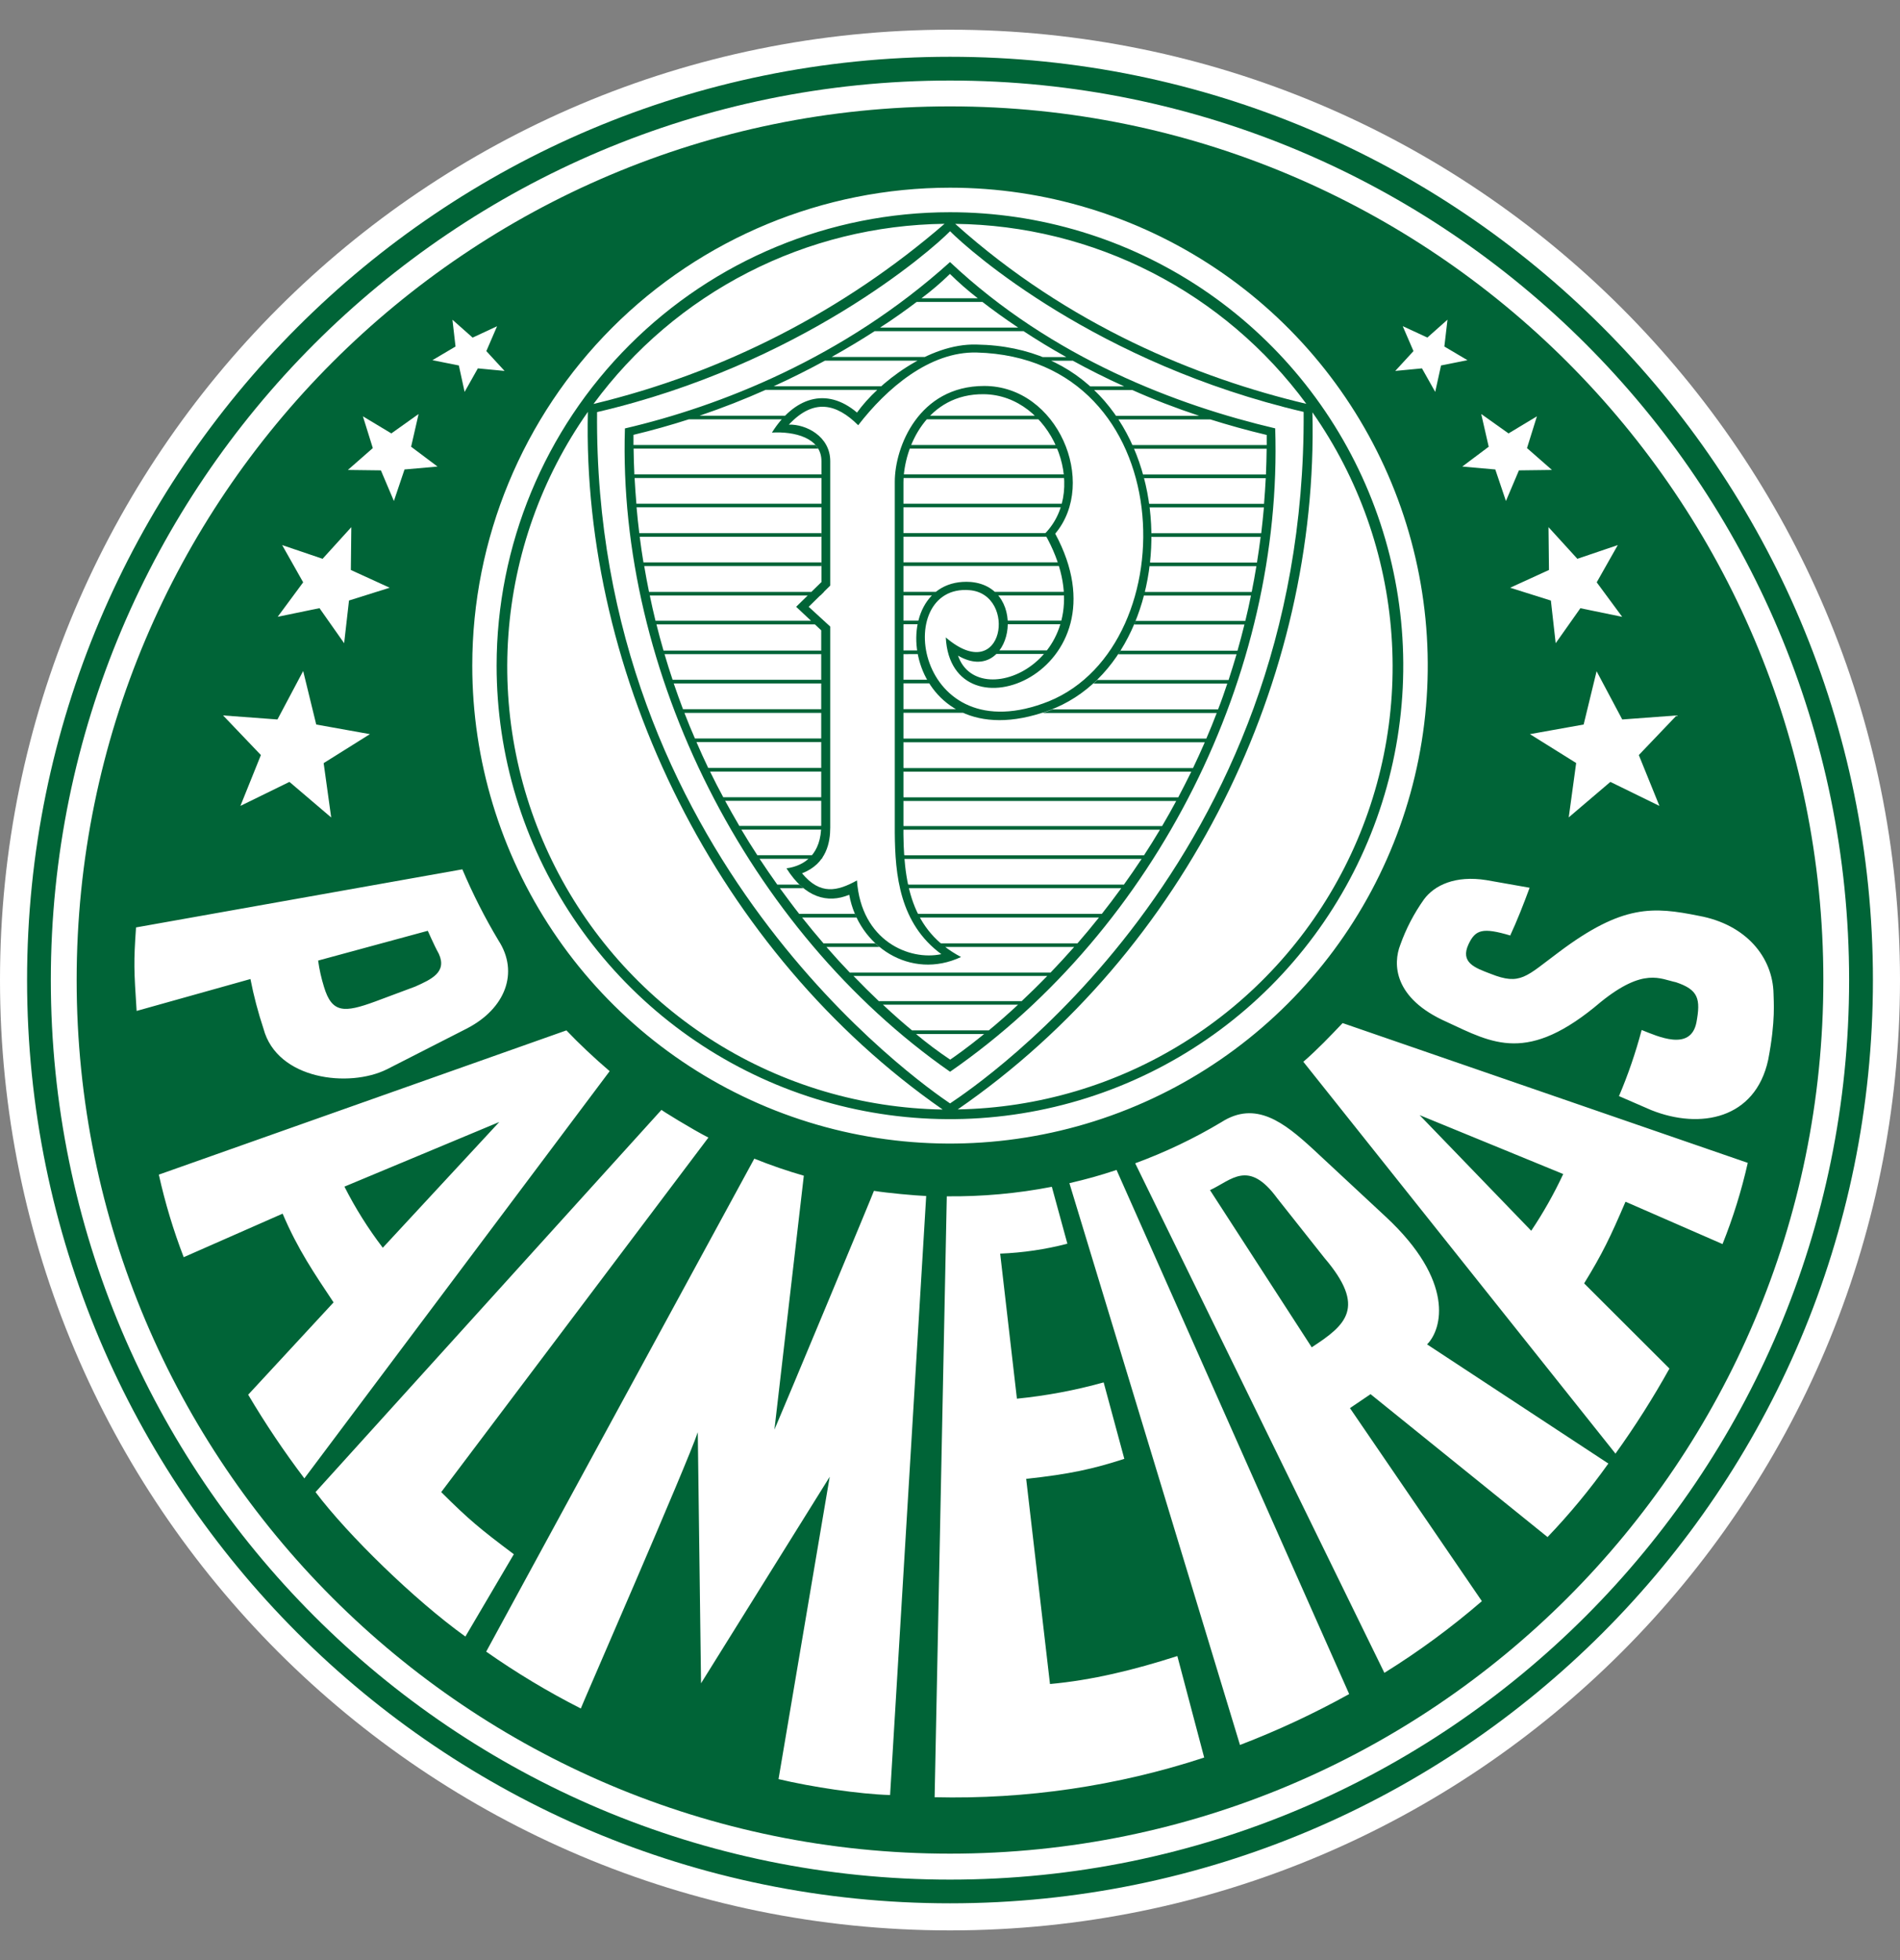 <svg width="32" height="33" viewBox="0 0 32 33" fill="none" xmlns="http://www.w3.org/2000/svg">
<rect x="0" y="0" width="32" height="33" fill="#808080" stroke="none"/>
<g clip-path="url(#clip0_504_123)">
<path fill-rule="evenodd" clip-rule="evenodd" d="M16 0.5C24.836 0.5 32 7.663 32 16.5C32 25.337 24.836 32.5 16 32.5C7.163 32.5 0 25.336 0 16.5C0 7.664 7.163 0.5 16 0.5Z" fill="white"/>
<path fill-rule="evenodd" clip-rule="evenodd" d="M16 0.956C24.585 0.956 31.544 7.915 31.544 16.5C31.544 25.086 24.585 32.044 16 32.044C7.414 32.044 0.456 25.085 0.456 16.5C0.456 7.916 7.415 0.956 16 0.956ZM16 1.356C24.364 1.356 31.143 8.136 31.143 16.5C31.143 24.864 24.363 31.645 16 31.645C7.637 31.645 0.856 24.863 0.856 16.5C0.856 8.138 7.636 1.356 16 1.356Z" fill="#006437"/>
<path fill-rule="evenodd" clip-rule="evenodd" d="M16 1.791C24.123 1.791 30.709 8.377 30.709 16.5C30.709 24.623 24.124 31.208 16 31.208C7.876 31.208 1.291 24.623 1.291 16.5C1.291 8.376 7.876 1.791 16 1.791ZM16 3.16C17.591 3.16 19.147 3.632 20.47 4.516C21.793 5.4 22.825 6.657 23.434 8.127C24.043 9.597 24.202 11.215 23.892 12.776C23.582 14.337 22.815 15.771 21.69 16.896C20.565 18.021 19.131 18.788 17.57 19.098C16.009 19.409 14.392 19.25 12.921 18.641C11.451 18.032 10.194 17 9.31 15.677C8.426 14.354 7.954 12.798 7.954 11.207C7.954 9.073 8.802 7.026 10.31 5.517C11.819 4.008 13.866 3.161 16 3.16ZM7.787 14.636C7.962 15.049 8.165 15.449 8.395 15.833C8.745 16.371 8.513 16.983 7.859 17.318L6.518 18.002C5.879 18.32 4.667 18.178 4.438 17.32C4.347 17.046 4.273 16.766 4.218 16.483L2.301 17.02C2.256 16.326 2.25 16.205 2.291 15.614L7.787 14.636ZM7.204 15.671L5.358 16.172C5.378 16.322 5.412 16.471 5.457 16.616C5.591 17.061 5.798 17.052 6.318 16.862L6.993 16.61C7.263 16.489 7.533 16.368 7.391 16.059C7.299 15.892 7.204 15.663 7.204 15.671ZM9.54 17.348C9.751 17.57 10.011 17.815 10.268 18.034L5.126 24.89C4.784 24.438 4.468 23.968 4.18 23.481L5.618 21.927C5.3 21.448 5.019 21.042 4.76 20.433L3.094 21.166C2.92 20.714 2.78 20.249 2.675 19.776L9.538 17.348H9.54ZM8.406 18.891L5.801 19.978C5.984 20.34 6.2 20.684 6.447 21.007L8.406 18.893V18.891ZM5.314 25.121L11.141 18.685C11.118 18.68 11.667 19.019 11.931 19.152L7.431 25.121C7.901 25.588 8.08 25.736 8.654 26.167L7.838 27.553C6.982 26.938 5.859 25.844 5.312 25.118L5.314 25.121ZM8.189 27.806L12.704 19.507C12.977 19.617 13.256 19.713 13.538 19.794L13.043 24.069C13.178 23.759 14.719 20.064 14.719 20.049C14.955 20.087 15.402 20.127 15.599 20.136L14.991 30.221C14.473 30.206 13.676 30.087 13.112 29.953L13.974 24.863L11.807 28.34L11.752 24.113C11.573 24.649 9.782 28.749 9.782 28.764C9.228 28.483 8.695 28.162 8.186 27.805L8.189 27.806ZM17.714 19.981C17.132 20.094 16.54 20.147 15.946 20.141L15.741 30.258C17.281 30.295 18.817 30.07 20.281 29.59L19.829 27.881C19.101 28.115 18.391 28.288 17.684 28.352L17.283 24.898C18.014 24.819 18.413 24.731 18.936 24.561L18.588 23.274C18.11 23.407 17.621 23.499 17.127 23.548L16.845 21.106C17.227 21.091 17.607 21.035 17.977 20.939L17.716 19.984L17.714 19.981ZM18.011 19.92C18.316 19.848 18.517 19.793 18.805 19.697L22.723 28.521C22.131 28.849 21.516 29.136 20.884 29.378L18.011 19.92ZM23.316 28.164L19.119 19.585C19.623 19.4 20.109 19.169 20.57 18.893C21.148 18.522 21.627 18.898 22.114 19.346L23.341 20.487C24.503 21.568 24.292 22.375 24.035 22.634L27.088 24.64C26.777 25.077 26.435 25.49 26.064 25.878L23.083 23.472L22.736 23.707L24.958 26.957C24.442 27.402 23.893 27.806 23.314 28.165L23.316 28.164ZM22.092 22.683C22.669 22.308 23.019 22.013 22.306 21.178L21.511 20.174C21.026 19.511 20.742 19.869 20.379 20.037L22.092 22.683ZM22.612 17.225C22.407 17.44 22.195 17.664 21.951 17.876L27.208 24.473C27.538 24.014 27.841 23.536 28.117 23.041L26.68 21.607C26.989 21.106 27.125 20.819 27.377 20.232L29.011 20.945C29.189 20.501 29.331 20.044 29.436 19.578L22.614 17.225H22.612ZM23.909 18.774L26.328 19.766C26.173 20.098 25.993 20.417 25.789 20.721L23.909 18.774ZM25.433 15.755C25.553 15.496 25.659 15.226 25.762 14.946L25.036 14.818C24.506 14.733 24.157 14.907 23.984 15.14C23.816 15.376 23.681 15.634 23.584 15.907C23.459 16.225 23.466 16.806 24.363 17.204C25.141 17.564 25.726 17.922 26.962 16.868C27.685 16.285 27.963 16.482 28.227 16.537C28.606 16.664 28.645 16.818 28.571 17.216C28.471 17.707 27.916 17.446 27.649 17.341C27.548 17.721 27.421 18.093 27.267 18.454C27.428 18.522 27.629 18.613 27.811 18.69C28.635 19.019 29.564 18.84 29.78 17.843C29.909 17.173 29.87 16.847 29.87 16.731C29.858 16.111 29.402 15.563 28.613 15.419C27.843 15.264 27.329 15.222 26.253 16.031C25.701 16.441 25.609 16.595 25.108 16.396C24.842 16.295 24.586 16.206 24.735 15.893C24.85 15.652 24.969 15.611 25.44 15.751L25.433 15.755ZM8.371 5.494L8.191 5.911L8.498 6.245L8.048 6.202L7.825 6.598L7.728 6.153L7.283 6.064L7.672 5.834L7.62 5.383L7.96 5.684L8.369 5.494H8.371ZM7.049 6.975L6.924 7.521L7.369 7.855L6.813 7.904L6.634 8.435L6.415 7.919L5.859 7.912L6.279 7.544L6.112 7.009L6.591 7.297L7.046 6.973L7.049 6.975ZM5.917 8.873L5.909 9.596L6.563 9.895L5.878 10.11L5.796 10.829L5.381 10.239L4.677 10.384L5.106 9.804L4.752 9.177L5.433 9.408L5.917 8.875V8.873ZM5.107 11.301L5.326 12.198L6.23 12.36L5.451 12.848L5.578 13.763L4.875 13.164L4.049 13.568L4.394 12.712L3.757 12.045L4.673 12.113L5.105 11.299L5.107 11.301ZM26.89 11.301L26.672 12.198L25.767 12.36L26.546 12.846L26.421 13.761L27.122 13.164L27.948 13.568L27.601 12.712L28.238 12.045L27.322 12.113L26.889 11.299L26.89 11.301ZM26.08 8.873L26.088 9.596L25.434 9.895L26.12 10.111L26.201 10.829L26.617 10.24L27.321 10.385L26.892 9.804L27.247 9.177L26.566 9.408L26.08 8.875V8.873ZM24.948 6.975L25.073 7.521L24.628 7.855L25.184 7.904L25.363 8.435L25.582 7.919L26.138 7.912L25.718 7.544L25.885 7.009L25.407 7.297L24.951 6.973L24.948 6.975ZM23.626 5.494L23.806 5.911L23.499 6.245L23.949 6.202L24.172 6.598L24.27 6.153L24.715 6.064L24.326 5.834L24.379 5.382L24.04 5.683L23.629 5.493L23.626 5.494Z" fill="#006437"/>
<path fill-rule="evenodd" clip-rule="evenodd" d="M15.999 3.573C17.509 3.573 18.985 4.02 20.241 4.859C21.496 5.698 22.475 6.891 23.053 8.286C23.631 9.681 23.782 11.216 23.487 12.697C23.192 14.178 22.465 15.538 21.398 16.606C20.33 17.674 18.969 18.401 17.488 18.695C16.007 18.99 14.472 18.839 13.077 18.261C11.682 17.683 10.49 16.704 9.651 15.448C8.812 14.193 8.364 12.717 8.364 11.207C8.365 9.182 9.169 7.24 10.601 5.809C12.033 4.377 13.974 3.573 15.999 3.573ZM22.104 6.942C22.212 11.42 20 16.008 16.13 18.678C17.483 18.654 18.805 18.262 19.952 17.544C21.099 16.827 22.03 15.811 22.644 14.605C23.258 13.399 23.532 12.048 23.436 10.698C23.341 9.348 22.881 8.05 22.104 6.942ZM15.874 18.678C12.091 16.046 9.796 11.386 9.901 6.934C9.121 8.042 8.659 9.341 8.562 10.693C8.465 12.044 8.739 13.396 9.353 14.603C9.967 15.811 10.898 16.828 12.047 17.547C13.195 18.265 14.518 18.656 15.872 18.68L15.874 18.678ZM9.996 6.801C12.181 6.277 14.208 5.237 15.908 3.768C14.755 3.782 13.621 4.062 12.595 4.589C11.569 5.115 10.679 5.872 9.996 6.801ZM16.088 3.769C17.999 5.484 20.183 6.369 22.001 6.799C21.317 5.87 20.427 5.113 19.401 4.588C18.375 4.062 17.241 3.782 16.088 3.769ZM21.956 6.935C18.467 6.118 16.334 4.227 16.001 3.893C15.675 4.227 13.475 6.144 10.056 6.938C9.988 14.408 15.514 18.249 16.001 18.577C16.485 18.253 22.004 14.548 21.956 6.935Z" fill="#006437"/>
<path d="M21.477 7.212C21.611 11.333 19.495 15.625 16.001 18.044C12.589 15.664 10.396 11.306 10.525 7.213C12.11 6.844 14.206 6.031 16 4.412C17.725 6.037 19.842 6.828 21.477 7.212ZM15.519 5.022H16.468C16.304 4.895 16.147 4.758 15.999 4.612C15.848 4.759 15.688 4.896 15.519 5.022ZM16.546 5.083H15.439C15.268 5.212 15.062 5.361 14.823 5.515H17.148C16.914 5.359 16.712 5.212 16.546 5.083ZM17.243 5.576H14.73C14.513 5.716 14.27 5.863 14.007 6.01H15.579C15.539 6.03 15.499 6.05 15.46 6.072H13.894C13.627 6.217 13.338 6.363 13.031 6.503H14.844C14.821 6.523 14.799 6.544 14.777 6.564H12.894C12.547 6.719 12.176 6.865 11.782 6.999H13.224C13.205 7.018 13.186 7.038 13.169 7.06H11.6C11.301 7.156 10.99 7.244 10.669 7.321C10.669 7.377 10.669 7.435 10.669 7.492H13.733C13.75 7.511 13.765 7.531 13.778 7.553H10.671C10.673 7.699 10.677 7.844 10.684 7.987H13.835V8.048H10.688C10.696 8.194 10.706 8.338 10.718 8.48H13.835V8.541H10.721C10.734 8.688 10.749 8.833 10.767 8.976H13.833V9.037H10.774C10.793 9.183 10.813 9.327 10.837 9.469H13.833V9.53H10.85C10.875 9.677 10.901 9.821 10.931 9.965H13.879L13.817 10.026H10.944C10.974 10.169 11.005 10.311 11.04 10.451H13.661L13.726 10.512H11.056C11.093 10.661 11.133 10.809 11.175 10.953H13.837V11.013H11.192C11.235 11.159 11.28 11.303 11.328 11.445H13.835V11.506H11.347C11.397 11.653 11.449 11.798 11.503 11.94H13.834V12.002H11.527C11.584 12.15 11.643 12.294 11.704 12.433H13.835V12.494H11.73C11.794 12.643 11.86 12.787 11.928 12.929H13.835V12.99H11.959C12.031 13.138 12.105 13.282 12.181 13.422H13.838V13.483H12.213C12.292 13.627 12.371 13.768 12.452 13.905H13.837C13.837 13.926 13.837 13.947 13.837 13.967H12.486C12.574 14.115 12.664 14.259 12.755 14.398H13.683C13.666 14.42 13.648 14.44 13.627 14.459H12.793C12.891 14.607 12.991 14.752 13.091 14.893H13.462C13.485 14.915 13.507 14.936 13.531 14.954H13.135C13.246 15.104 13.351 15.248 13.46 15.386H14.397C14.406 15.407 14.415 15.427 14.425 15.447H13.509C13.63 15.599 13.749 15.744 13.869 15.882H14.74C14.762 15.903 14.786 15.924 14.809 15.943H13.919C14.052 16.096 14.184 16.24 14.313 16.375H17.693C17.823 16.24 17.955 16.096 18.091 15.943H15.916C15.89 15.923 15.865 15.903 15.841 15.882H18.147C18.267 15.744 18.388 15.599 18.509 15.447H15.492C15.481 15.427 15.471 15.407 15.461 15.386H18.557C18.666 15.248 18.775 15.104 18.884 14.954H15.309C15.304 14.934 15.299 14.914 15.295 14.893H18.929C19.029 14.754 19.128 14.61 19.227 14.461H15.234C15.234 14.441 15.231 14.421 15.23 14.4H19.267C19.358 14.261 19.448 14.117 19.536 13.969H15.216C15.216 13.949 15.216 13.928 15.216 13.908H19.572C19.653 13.77 19.733 13.629 19.81 13.485H15.217V13.424H19.844C19.918 13.284 19.991 13.14 20.064 12.992H15.217V12.931H20.093C20.161 12.789 20.227 12.644 20.291 12.497H15.217V12.435H20.317C20.378 12.294 20.436 12.151 20.492 12.004H17.561L17.662 11.969C17.684 11.961 17.706 11.951 17.728 11.943H20.515C20.571 11.801 20.621 11.656 20.67 11.509H18.418C18.439 11.489 18.462 11.469 18.482 11.448H20.692C20.738 11.306 20.783 11.162 20.826 11.015H18.836L18.876 10.955H20.842C20.883 10.81 20.922 10.663 20.959 10.514H19.105C19.113 10.494 19.121 10.473 19.129 10.453H20.974C21.008 10.313 21.04 10.171 21.069 10.027H19.269C19.275 10.008 19.279 9.987 19.284 9.966H21.081C21.11 9.824 21.136 9.679 21.16 9.532H19.363C19.363 9.511 19.368 9.491 19.37 9.471H21.17C21.193 9.328 21.213 9.185 21.232 9.039H19.396C19.396 9.019 19.396 8.998 19.396 8.977H21.242C21.259 8.834 21.273 8.69 21.287 8.543H19.364C19.364 8.523 19.358 8.502 19.355 8.482H21.289C21.301 8.339 21.31 8.196 21.318 8.05H19.27C19.265 8.03 19.259 8.01 19.253 7.989H21.321C21.327 7.846 21.332 7.701 21.333 7.555H19.101C19.092 7.534 19.083 7.514 19.074 7.493H21.334C21.334 7.438 21.334 7.382 21.334 7.323C21.004 7.245 20.687 7.156 20.384 7.061H18.838C18.825 7.041 18.811 7.021 18.797 7.001H20.197C19.795 6.867 19.418 6.722 19.07 6.566H18.428C18.407 6.546 18.384 6.526 18.361 6.505H18.934C18.622 6.364 18.334 6.219 18.069 6.073H17.703C17.657 6.052 17.608 6.032 17.561 6.012H17.959C17.693 5.864 17.454 5.717 17.241 5.577L17.243 5.576ZM15.579 6.01H15.746C15.702 6.029 15.659 6.049 15.617 6.072H15.457C15.496 6.05 15.536 6.029 15.577 6.01H15.579ZM15.018 6.503C14.996 6.523 14.975 6.543 14.952 6.564H14.775L14.842 6.503H15.018ZM13.329 6.998C13.31 7.018 13.293 7.038 13.273 7.059H13.17C13.188 7.038 13.207 7.018 13.225 6.998H13.329ZM13.736 7.491H13.867C13.873 7.511 13.877 7.532 13.879 7.552H13.781C13.768 7.53 13.753 7.51 13.736 7.491ZM13.837 7.986H13.881V8.047H13.837V7.986ZM13.837 8.479H13.88V8.54H13.838L13.837 8.479ZM13.837 8.974H13.879V9.035H13.838L13.837 8.974ZM13.837 9.467H13.878V9.528H13.837V9.467ZM13.663 10.448H13.753L13.808 10.509H13.729L13.665 10.448H13.663ZM13.837 10.949H13.879V11.013H13.837L13.837 10.952V10.949ZM13.837 11.441H13.878V11.503H13.837V11.441ZM13.837 11.937H13.878V11.998H13.837V11.937ZM13.837 12.429H13.877V12.491H13.837V12.429ZM13.837 12.924H13.876V12.986H13.837V12.924ZM13.837 13.417H13.876V13.478H13.837V13.417ZM13.874 13.9V13.962H13.835C13.835 13.942 13.835 13.922 13.835 13.9H13.874ZM13.862 14.395C13.859 14.411 13.855 14.427 13.852 14.441L13.842 14.456H13.625C13.645 14.437 13.664 14.417 13.681 14.395H13.862ZM13.465 14.89H13.6C13.631 14.911 13.662 14.932 13.696 14.951H13.533C13.511 14.932 13.488 14.912 13.465 14.89ZM14.4 15.383H14.534C14.542 15.403 14.552 15.423 14.562 15.444H14.427C14.418 15.424 14.409 15.403 14.4 15.383ZM14.742 15.878H14.874C14.896 15.898 14.918 15.919 14.942 15.939H14.811C14.788 15.92 14.765 15.9 14.742 15.878ZM15.917 15.939H15.754C15.733 15.92 15.712 15.899 15.692 15.878H15.843C15.867 15.899 15.892 15.919 15.917 15.939ZM15.494 15.444H15.389C15.379 15.424 15.369 15.403 15.36 15.383H15.463C15.473 15.403 15.483 15.424 15.494 15.444ZM15.203 14.951C15.198 14.931 15.193 14.911 15.188 14.89H15.299C15.303 14.911 15.308 14.931 15.313 14.951H15.203ZM15.236 14.456H15.113V14.395H15.232C15.232 14.416 15.234 14.436 15.236 14.456ZM15.218 13.963H15.113V13.905H15.218C15.218 13.925 15.218 13.946 15.218 13.966V13.963ZM15.218 13.48H15.113V13.419H15.218V13.48ZM15.218 12.987H15.114V12.926H15.218V12.987ZM15.218 12.492H15.114V12.43H15.217L15.218 12.492ZM17.561 11.999H17.066C17.193 11.991 17.318 11.97 17.441 11.938H17.728C17.706 11.947 17.684 11.957 17.662 11.964C17.627 11.977 17.594 11.988 17.561 11.999ZM18.418 11.504H18.327C18.351 11.484 18.375 11.464 18.398 11.443H18.482C18.462 11.464 18.439 11.484 18.418 11.504ZM18.837 11.011H18.777L18.818 10.95H18.877L18.837 11.011ZM19.105 10.51H19.055C19.063 10.49 19.072 10.47 19.081 10.449H19.129C19.121 10.47 19.113 10.49 19.105 10.51ZM19.271 10.024H19.227C19.233 10.004 19.239 9.984 19.244 9.963H19.286C19.281 9.984 19.277 10.004 19.271 10.024ZM19.366 9.529H19.327C19.33 9.509 19.333 9.489 19.335 9.468H19.373C19.373 9.489 19.368 9.509 19.366 9.529ZM19.396 9.036H19.362C19.362 9.016 19.362 8.996 19.362 8.975H19.395C19.395 8.996 19.396 9.016 19.396 9.036ZM19.366 8.541H19.338C19.335 8.521 19.332 8.501 19.33 8.48H19.358L19.366 8.541ZM19.271 8.048H19.245C19.24 8.028 19.234 8.008 19.229 7.987H19.252C19.258 8.007 19.264 8.028 19.269 8.048H19.271ZM19.105 7.553H19.085C19.076 7.532 19.067 7.512 19.058 7.492H19.077C19.086 7.512 19.095 7.533 19.105 7.553ZM18.841 7.06H18.822C18.809 7.04 18.796 7.019 18.781 6.999H18.8C18.814 7.019 18.828 7.04 18.841 7.06ZM18.431 6.565H18.402C18.38 6.544 18.357 6.524 18.334 6.504H18.364C18.387 6.524 18.409 6.544 18.431 6.565ZM17.705 6.072H17.605C17.55 6.051 17.49 6.029 17.43 6.011H17.562C17.61 6.031 17.658 6.051 17.705 6.072ZM15.121 10.951H15.222V11.013H15.121V10.951ZM15.222 10.951H15.453C15.456 10.971 15.46 10.992 15.463 11.012L15.222 11.013V10.951ZM15.453 10.951H15.536C15.541 10.971 15.546 10.992 15.553 11.012H15.463C15.46 10.992 15.456 10.971 15.453 10.951ZM15.119 11.444H15.221V11.505H15.119V11.444ZM15.221 11.444H15.62C15.632 11.465 15.644 11.485 15.656 11.505H15.221V11.444ZM15.62 11.444H15.77C15.786 11.465 15.802 11.485 15.818 11.505H15.656C15.644 11.485 15.632 11.465 15.62 11.444ZM15.119 11.939H15.222V12H15.119V11.939ZM15.222 11.939H16.105C16.143 11.962 16.183 11.982 16.224 12H15.222V11.939ZM16.105 11.939H16.486C16.596 11.972 16.71 11.993 16.826 12H16.219C16.178 11.982 16.139 11.961 16.1 11.939H16.105ZM15.572 6.999H15.672C15.652 7.019 15.633 7.04 15.617 7.06H15.518C15.536 7.04 15.553 7.019 15.572 6.999ZM15.672 6.999H17.434C17.454 7.019 17.475 7.04 17.494 7.06H15.612C15.63 7.04 15.648 7.019 15.668 6.999H15.672ZM17.434 6.999H17.574C17.591 7.019 17.608 7.04 17.624 7.06H17.494C17.475 7.04 17.454 7.019 17.434 6.999ZM15.249 7.492H15.352C15.343 7.512 15.336 7.533 15.328 7.553H15.223L15.249 7.492ZM15.352 7.492H17.783C17.792 7.512 17.801 7.533 17.81 7.553H15.328C15.336 7.533 15.343 7.512 15.352 7.492ZM17.783 7.492H17.876C17.885 7.512 17.893 7.533 17.901 7.553H17.81C17.801 7.533 17.792 7.512 17.783 7.492ZM15.229 7.987C15.229 8.008 15.226 8.028 15.225 8.048H15.127C15.127 8.028 15.127 8.008 15.127 7.987H15.229ZM15.229 7.987H17.922C17.922 8.007 17.927 8.028 17.928 8.048H15.225C15.225 8.028 15.227 8.008 15.229 7.987ZM17.922 7.987H18.009C18.009 8.007 18.013 8.028 18.015 8.048H17.928C17.928 8.028 17.924 8.007 17.922 7.987ZM15.125 8.48H15.222V8.541H15.125L15.125 8.48ZM15.222 8.48H17.891C17.886 8.501 17.88 8.521 17.874 8.541H15.218V8.48H15.222ZM17.891 8.48H17.989C17.984 8.501 17.979 8.521 17.973 8.541H17.874C17.88 8.521 17.886 8.501 17.891 8.48ZM15.127 8.975H15.224V9.036H15.127V8.975ZM15.224 8.975H17.616L17.603 8.988C17.613 9.004 17.621 9.02 17.63 9.036H15.218V8.975H15.224ZM17.616 8.975H17.74L17.723 8.994C17.73 9.008 17.736 9.022 17.743 9.036H17.632C17.623 9.019 17.615 9.003 17.605 8.987L17.616 8.975ZM15.125 9.468H15.223V9.529H15.125V9.468ZM15.223 9.468H17.822L17.842 9.529H15.218V9.468H15.223ZM17.822 9.468H17.912C17.918 9.488 17.924 9.509 17.93 9.529H17.842L17.822 9.468ZM15.124 9.964H15.223V10.025H15.124V9.964ZM15.223 9.964H15.773C15.749 9.982 15.726 10.003 15.706 10.025H15.223V9.964ZM15.773 9.964H15.996C15.951 9.98 15.908 10.001 15.867 10.025H15.708C15.729 10.003 15.751 9.982 15.775 9.964H15.773ZM16.759 9.964C16.78 9.983 16.8 10.003 16.818 10.025H16.625C16.594 10.001 16.559 9.98 16.523 9.964H16.759ZM16.759 9.964H17.924C17.924 9.984 17.927 10.004 17.927 10.025H16.813C16.795 10.003 16.775 9.982 16.754 9.964H16.759ZM17.924 9.964H18.009C18.009 9.984 18.012 10.004 18.013 10.025H17.927C17.927 10.004 17.927 9.984 17.924 9.964ZM15.123 10.449H15.223V10.512H15.123V10.451L15.123 10.449ZM15.223 10.449H15.476C15.471 10.469 15.466 10.49 15.462 10.51H15.223L15.223 10.449ZM15.476 10.449H15.541C15.535 10.469 15.53 10.49 15.526 10.51H15.457C15.461 10.49 15.466 10.47 15.471 10.449H15.476ZM16.898 10.449H16.979C16.979 10.47 16.979 10.49 16.979 10.51H16.906C16.906 10.49 16.902 10.47 16.898 10.449ZM16.979 10.449H17.883C17.878 10.47 17.872 10.49 17.866 10.51H16.975C16.975 10.49 16.975 10.47 16.975 10.449H16.979ZM17.883 10.449H17.99C17.987 10.47 17.983 10.49 17.978 10.51H17.866C17.872 10.49 17.878 10.47 17.883 10.449ZM16.777 10.95H16.841C16.825 10.971 16.807 10.992 16.788 11.01H16.673C16.712 10.998 16.747 10.977 16.777 10.95ZM16.841 10.95H17.632C17.616 10.97 17.599 10.991 17.582 11.01H16.782C16.802 10.992 16.821 10.971 16.838 10.95H16.841ZM17.64 10.95H17.814C17.802 10.97 17.79 10.991 17.777 11.01H17.589C17.606 10.991 17.623 10.97 17.64 10.95ZM17.643 16.431H14.374C14.522 16.584 14.665 16.726 14.801 16.855H17.207C17.344 16.726 17.489 16.585 17.638 16.431H17.643ZM17.146 16.915H14.871C15.049 17.082 15.213 17.226 15.36 17.347H16.654C16.801 17.226 16.967 17.081 17.146 16.915ZM16.575 17.409H15.428C15.612 17.563 15.804 17.707 16.003 17.84C16.076 17.79 16.282 17.647 16.575 17.409ZM13.285 7.149C13.572 7.139 13.983 7.345 13.983 7.764V9.859L13.62 10.216L13.983 10.549V13.933C13.983 14.17 13.927 14.542 13.508 14.703C13.814 15.073 14.102 15.006 14.433 14.823C14.504 15.842 15.317 16.179 15.854 16.064C15.15 15.547 15.075 14.729 15.07 14.017V8.111C15.07 7.529 15.471 6.498 16.577 6.498C17.812 6.498 18.497 8.122 17.772 8.985C19.035 11.321 16.02 12.494 15.929 10.732C16.91 11.572 17.14 10.002 16.329 9.936C15.007 9.825 15.411 12.709 17.667 11.806C20.003 10.85 19.895 6.026 16.449 5.935C15.655 5.915 14.929 6.543 14.454 7.159C14.087 6.794 13.704 6.702 13.287 7.148L13.285 7.149ZM13.835 9.803V7.765C13.835 7.368 13.376 7.261 13.001 7.283C13.368 6.698 13.912 6.504 14.434 6.946C14.784 6.454 15.642 5.777 16.446 5.801C20.056 5.856 20.212 11.037 17.659 11.964C15.188 12.862 14.806 9.69 16.35 9.798C17.357 9.886 17.04 11.566 16.135 11.038C16.488 12.069 18.749 11.014 17.596 8.987C18.361 8.208 17.697 6.651 16.572 6.637C15.619 6.624 15.219 7.518 15.216 8.125V13.862C15.204 14.878 15.348 15.67 16.186 16.112C15.339 16.509 14.458 15.933 14.303 15.064C13.938 15.217 13.555 15.111 13.246 14.619C13.56 14.577 13.834 14.371 13.831 13.886V10.612L13.409 10.216L13.831 9.803H13.835Z" fill="#006437"/>
</g>
<defs>
<clipPath id="clip0_504_123">
<rect width="32" height="32" fill="white" transform="translate(0 0.5)"/>
</clipPath>
</defs>
</svg>
